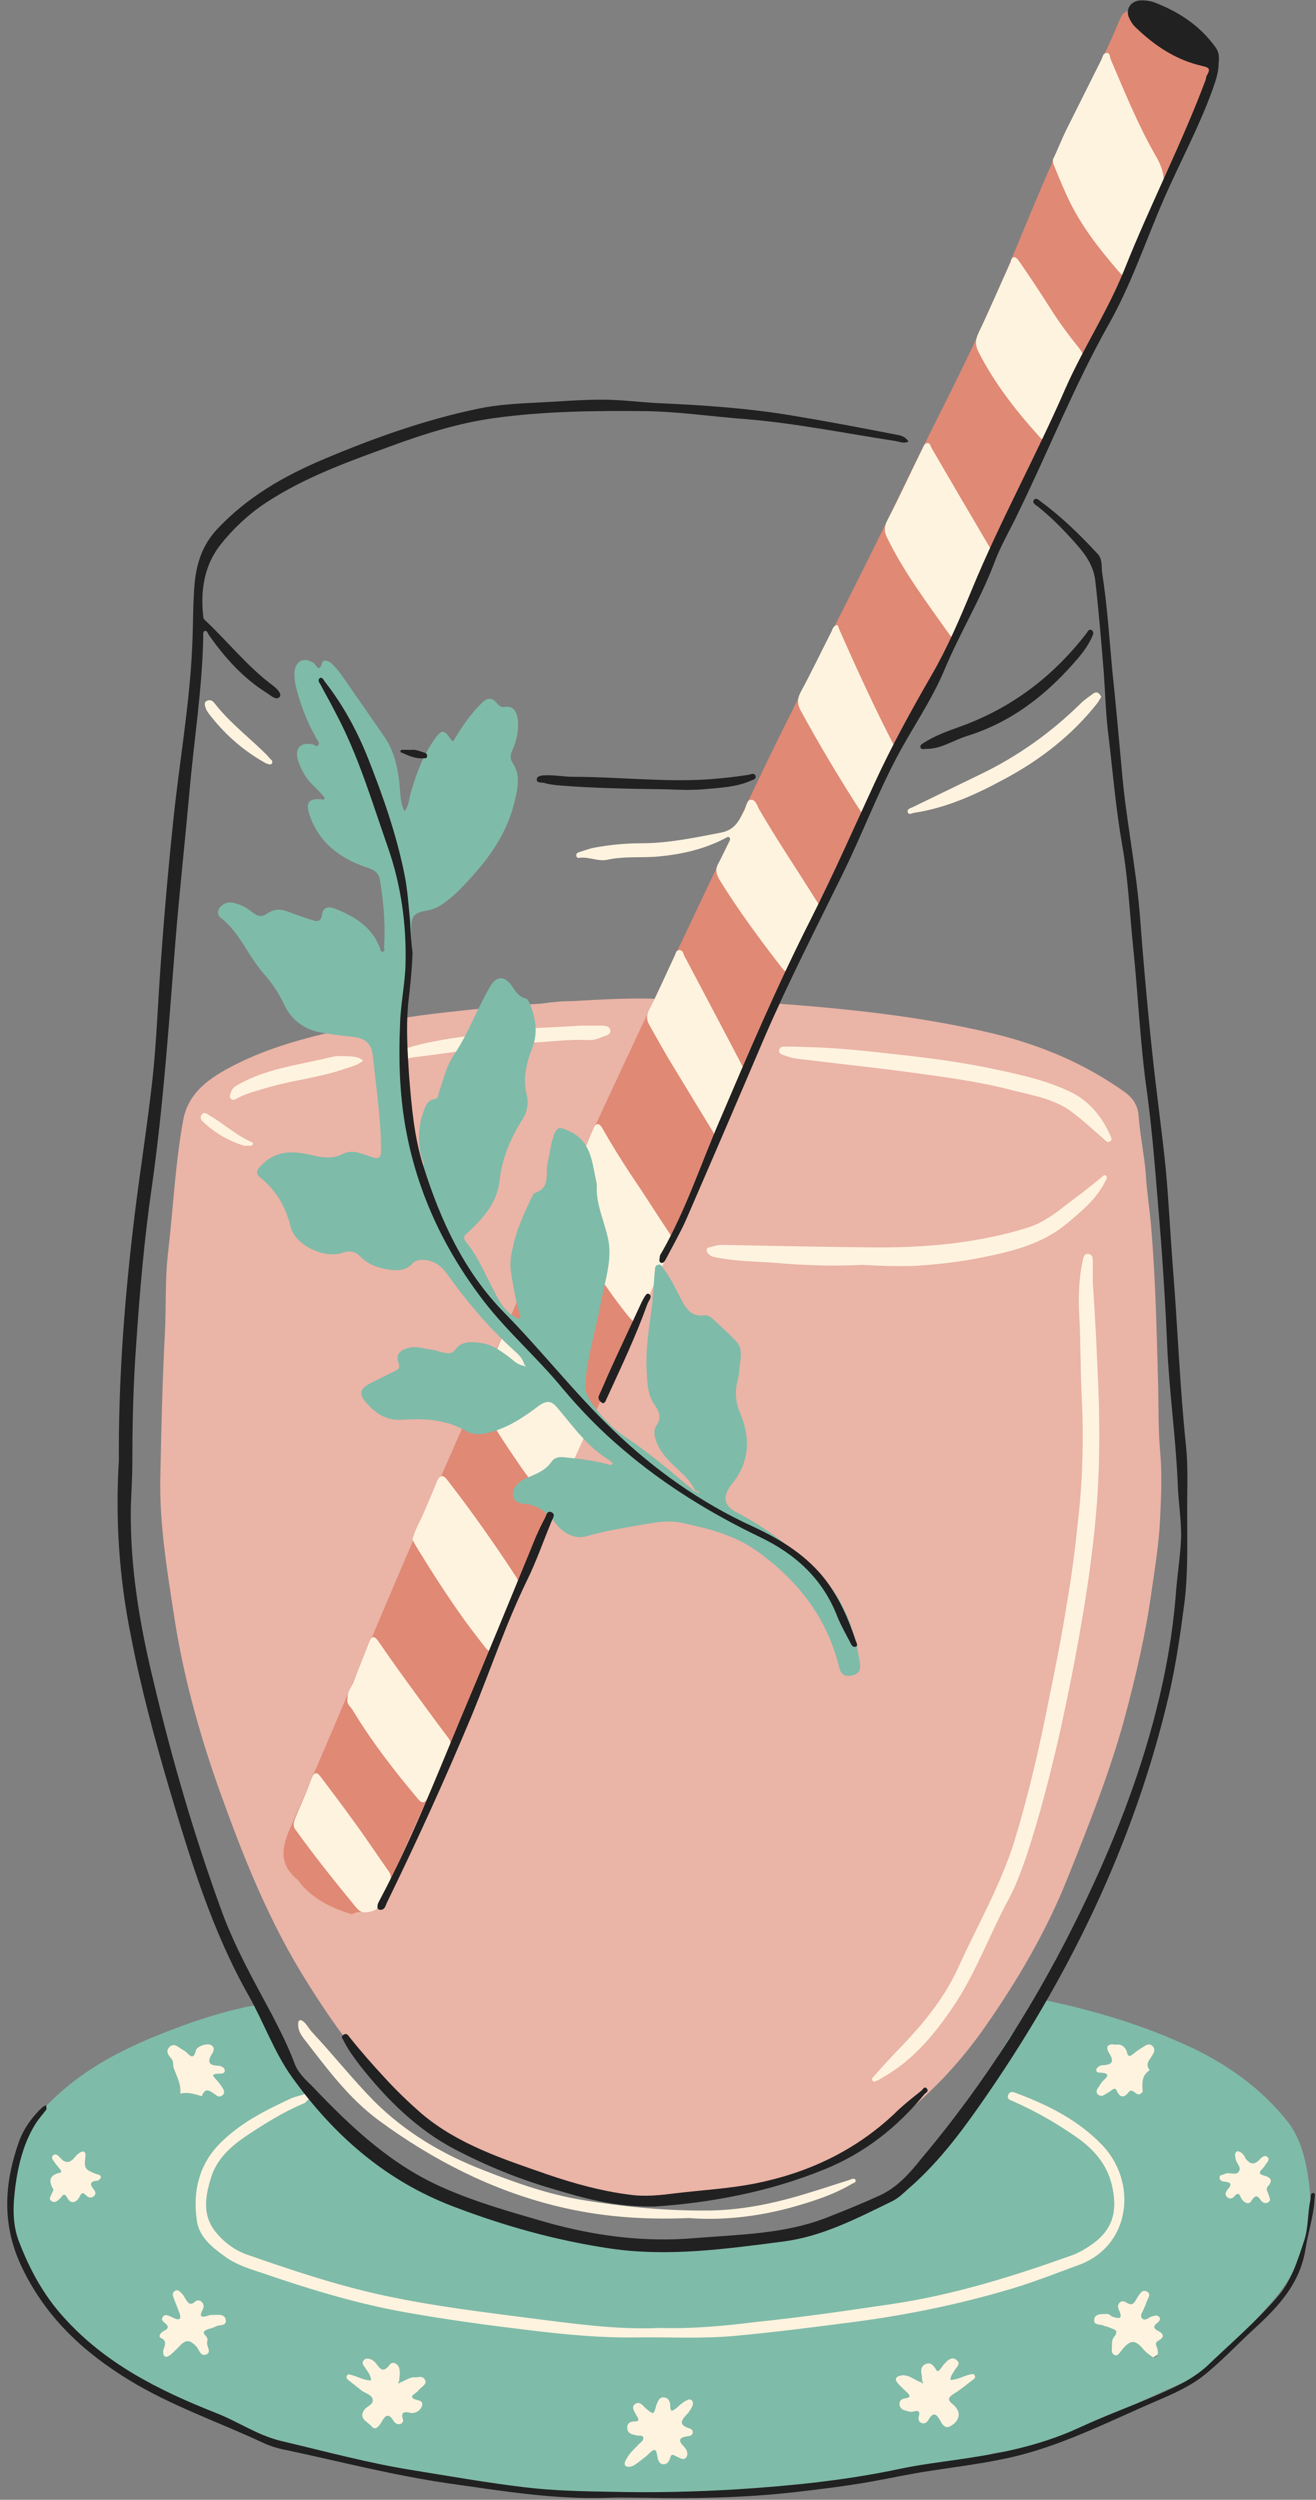 <?xml version="1.0" encoding="UTF-8"?><svg xmlns="http://www.w3.org/2000/svg" xmlns:xlink="http://www.w3.org/1999/xlink" height="500.4" preserveAspectRatio="xMidYMid meet" version="1.0" viewBox="-1.3 -0.1 263.5 500.4" width="263.5" zoomAndPan="magnify"><rect x="-1.3" y="-0.1" width="263.5" height="500.4" fill="#808080" stroke="none"/><g id="change1_1"><path d="M113.3,200.3c5.2-0.3,10.3-0.6,15.5-0.5c8.1,0.3,16.3,0.3,24.4,0.9c14.9,1.1,29.8,2.6,44.4,6.1 c9.5,2.3,18.3,6,26.3,11.7c1.8,1.3,2.7,2.9,2.8,5c0.3,3.8,1.1,7.5,1.4,11.2c0.2,3.6,0.8,7.2,1.1,10.9c0.9,10.6,1.1,21.2,1.4,31.8 c0.1,4.4,0,8.8,0.4,13.2c0.4,4.3,0.2,8.7,0,13c-0.2,5-1,9.8-1.7,14.7c-1.2,8.7-3.2,17.3-5.5,25.8c-3,10.9-7.2,21.4-11.4,31.9 c-4.2,10.5-9.9,20.2-16.3,29.4c-8.4,12.1-19.2,21.5-32.6,28c-6.2,3-12.7,5.3-19.6,6.4c-4.7,0.8-9.6,1.4-14.3,1.3 c-6.5-0.2-13-1.2-19.3-3.1c-14-4.3-26.2-11.6-36.1-22.4c-5.9-6.4-10.8-13.6-15.3-21c-7-11.6-11.9-24.1-16.4-36.7 c-4-11.3-7.2-22.9-9-34.9c-1.4-9.1-2.9-18.2-2.7-27.4c0.2-9.5,0.4-19,0.9-28.5c0.3-5.6,0-11.3,0.7-16.9c1-8.7,1.4-17.5,3-26.2 c1-5.1,4.7-7.9,8.9-10.2c6.8-3.7,14.1-5.8,21.6-7.5c7.4-1.7,14.9-3,22.5-3.8c6.2-0.7,12.4-1.3,18.7-1.7 C109.1,200.5,111.2,200.3,113.3,200.3z" fill="#EAB4A7"/></g><g id="change2_1"><path d="M69.2,383.1c-4-1.2-7.5-2.9-10.2-6c-0.2-0.3-0.4-0.6-0.6-0.8c-3.5-2.9-3.6-5.9-1.7-10.2 c10.7-24.4,20.8-49.2,31.6-73.6c8.8-20,17.3-40.2,26.3-60.1c11-24.1,22.5-47.9,33.8-71.9c10-21.2,21-41.8,31.1-62.9 c6.4-13.3,13.4-26.3,19.2-39.9c4.4-10.2,8.4-20.5,13.1-30.6c3.5-7.6,7.7-15,10.9-22.8c0.4-0.9,0.8-2.1,2-2.2 c1.3-0.1,1.7,1.1,2.3,2.1c2.3,4,6,5.9,10.3,7c1.2,0.3,2.4,0.6,3.6,0.7c1.8,0.2,1.7,1.3,1.4,2.5c-0.2,0.7-0.6,1.4-0.9,2.1 c-5.2,10.1-9.6,20.6-13.8,31.2c-4.3,10.9-10.1,21-15.1,31.5c-6.6,13.8-13,27.6-18.9,41.6c-5.4,12.9-12.9,24.8-19.2,37.3 c-8.7,17-16.9,34.2-24.3,51.9c-9.9,23.5-20.2,46.7-30.9,69.8c-6.2,13.3-12.4,26.5-17.7,40.1c-8,20.6-17.8,40.4-26.4,60.7 c-0.5,1.1-1.1,1.6-2.2,1.8C71.6,382.7,70.3,382.4,69.2,383.1z" fill="#E08975"/></g><g id="change3_1"><path d="M112.9,456.4c8.9,0,16.5-1.3,24.1-2.3c11.6-1.7,22-6.3,32.4-11.1c4.4-2,8.8-3.9,13-6.3 c4.3-2.4,7.7-5.8,10.2-9.9c3.9-6.4,8.4-12.5,13.9-17.6c5.1-4.7,7.8-5.6,14.5-2.4c2.1,1,4.1,2.1,6.6,1.5c1.3-0.3,2.7,0,4.1,0.4 c2,0.6,2.6,1.8,1.4,3.5c-0.7,1-0.2,1.2,0.5,1.7c5.5,3.5,11.1,6.9,16.5,10.5c2.9,1.9,5.6,4.2,5.9,8c0.2,2.8-0.3,5.5-1.2,8.1 c-2.7,7.8-7.3,14.6-12.6,20.9c-3.9,4.6-8.7,8-13.7,11.1c-5.3,3.3-10.7,6.5-16.3,9.3c-8.4,4.2-17.3,7-26.7,8.2 c-9.4,1.2-18.8,2.7-28.2,4.4c-4.2,0.8-8.6,1-12.9,1.4c-4.5,0.4-9,1.1-13.5,1.1c-3.4,0-6.7,0-10.1-0.3c-3.5-0.2-6.9-0.8-10.4-1.1 c-5.2-0.5-10.2-1.9-15.3-3c-7.2-1.5-14.6-2.5-21.7-4.6c-10.7-3.2-21.6-5.4-32.1-9.1c-9.1-3.2-17.2-8-24.1-14.8 c-2.9-2.9-5.8-5.7-7.7-9.4c-1.9-3.8-3.2-7.6-3.9-11.9c-1.2-8.1,2.5-14.1,7.5-19.6c3.7-4,7.7-7.7,12.6-10.3c0.8-0.4,1.4-1.3,2.1-1.9 c2.7-2.6,5.8-4.1,9.6-4.2c1.7,0,3.2-0.6,4.8-1.1c1.9-0.5,3.8-0.7,5.7-0.5c0.7,0,1.6,0.2,1.5,1c0,0.9-0.9,0.6-1.5,0.6 c-1.3-0.1-2.6,0.2-3.8,0.6c0.7,1.2,2.1,1,3.2,1.5c4.6,2.5,8.8,5.6,12.6,9.2c1.3,1.2,1.7,2.6,1.8,4.4c0.2,4.5,0.9,9,1.9,13.4 c1.1,4.9,4.5,8.1,8.6,10.7c6.8,4.3,14.5,6.2,22.3,7.8C101,455.6,107.5,456.6,112.9,456.4z M217.5,252.3c0-0.7-0.1-1.3-0.9-1.4 c-0.8-0.1-1,0.7-1.1,1.3c-0.8,3.6-0.9,7.5-0.7,11.1c0.3,5.4,0.2,10.9,0.5,16.3c0.4,8.1,0.2,16.2-0.7,24.3 c-0.6,5.7-1.3,11.4-2.3,17.1c-1,6.4-2.3,12.8-3.6,19.2c-1.9,9.6-4.1,19.2-7,28.6c-2.8,8.8-7.4,16.7-11.2,25.1 c-3,6.6-7.8,12.1-12.9,17.3c-1.3,1.4-2.6,2.8-3.9,4.3c-0.2,0.2-0.6,0.5-0.3,0.9c0.3,0.4,0.6,0.1,0.9,0c0.3-0.1,0.6-0.3,0.9-0.5 c6.5-3.6,11-9.2,15-15.3c4.2-6.5,6.8-13.8,10.5-20.6c1.4-2.6,2.4-5.4,3.4-8.2c2.7-8.1,4.8-16.3,6.7-24.6c1.7-7.6,3.2-15.2,4.5-22.8 c1.4-8.1,2.5-16.2,3.1-24.5c0.5-7.6,0.5-15.2,0.2-22.7c-0.3-6.9-0.6-13.7-1.1-20.6C217.5,255.1,217.5,253.7,217.5,252.3z M210.1,33.9c0.8,2,1.7,4.1,2.6,6c2.5,5.2,6,9.7,9.7,14c1.5,1.8,1.8,1.7,2.8-0.5c1.8-4.2,3.2-8.7,5.3-12.7c1.8-3.6,1.6-6.3-0.5-9.8 c-3.5-6.1-6.1-12.6-8.9-19.1c-0.2-0.5-0.1-1.3-0.8-1.3c-0.7,0-0.8,0.7-1,1.2c-2.4,4.8-4.8,9.6-7.2,14.4c-0.9,1.9-1.7,3.9-2.6,5.8 C209.5,32.8,209.9,33.3,210.1,33.9z M132.5,246.4c-2.6-3.9-5.1-7.9-7.7-11.7c-1.9-2.9-3.7-5.8-5.4-8.8c-0.6-1.1-1.3-1.5-1.9,0 c-1.7,3.8-3.1,7.7-5.1,11.3c-1.8,3.2-1.7,5.8,0.3,8.9c3.8,6,7.5,12,12,17.5c1.1,1.3,1.5,1.1,2.1-0.2c1.7-3.7,3.3-7.4,5-11.1 c0.6-1.2,1.1-2.5,1.6-3.6C133.4,247.6,132.9,247,132.5,246.4z M191,126.4c2.4-4.6,4.3-9.5,6.4-14.3c0.3-0.7,0.3-1.3-0.1-1.9 c-4-6.8-8-13.6-12-20.5c-0.3-0.4-0.3-1.2-1-1.1c-0.6,0.1-0.7,0.8-1,1.3c-2.3,4.7-4.5,9.5-6.9,14.1c-0.7,1.3-0.7,2.4,0,3.7 c3.4,6.9,8,13,12.4,19.2c0.3,0.4,0.6,0.8,1.2,0.9C190.7,127.7,190.8,126.9,191,126.4z M162.1,180.1c-3.8-6.1-7.8-12-11.4-18.2 c-0.4-0.7-0.7-2-1.7-1.9c-0.7,0-0.9,1.3-1.2,2c-1.1,2.1-1.9,4.1-4.9,4.6c-5.2,1-10.4,2.1-15.7,2.1c-3.2,0-6.4,0.3-9.6,0.9 c-1,0.2-2,0.6-3,0.9c-0.3,0.1-0.6,0.3-0.5,0.8c0.1,0.3,0.4,0.4,0.7,0.3c1.9-0.2,3.7,0.8,5.5,0.4c3.2-0.7,6.4-0.4,9.6-0.6 c4.9-0.4,9.6-1.4,14-3.7c0.3-0.1,0.6-0.5,0.9-0.1c0.2,0.3,0,0.7-0.2,1c-0.7,1.4-1.4,2.9-2.1,4.2c-0.6,1.1-0.4,2,0.2,3.1 c3.8,6.2,8.2,12.1,12.6,17.8c0.8,1,1.4,1.1,1.9-0.1c1.4-3.6,3.4-6.9,5-10.4c0.2-0.4,0.4-0.9,0.5-1.1 C162.9,181,162.4,180.6,162.1,180.1z M100.7,264.2c-2.1,4.8-4.1,9.6-6.2,14.4c-0.3,0.8-0.1,1.2,0.2,1.9c2.5,4.4,5.3,8.7,8.2,12.9 c1.6,2.2,3.1,4.5,5.1,6.5c1,1.1,1.7,0.9,2.3-0.4c2.1-4.6,4.1-9.2,6.2-13.7c0.2-0.5,0.3-0.9-0.1-1.5c-4.7-6.7-9.4-13.4-14.1-20.1 c-0.2-0.3-0.4-0.6-0.9-0.7C101.1,263.5,100.9,263.7,100.7,264.2z M208.8,87.2c2.2-4.5,4.2-9.1,6.5-13.6c0.9-1.7,0.4-2.8-0.6-4.1 c-2.1-2.6-4.1-5.3-5.9-8.2c-1.9-3-3.9-6-5.9-8.9c-0.3-0.4-0.7-1.1-1.2-1c-0.6,0.1-0.5,0.8-0.8,1.3c-2.1,4.6-4.1,9.3-6.3,13.9 c-0.6,1.3-0.7,2.3,0,3.7c3.2,6.3,7.5,11.8,12.2,17c0.3,0.4,0.7,0.6,1,0.9C208.5,88.1,208.6,87.6,208.8,87.2z M82.3,309.9 c3,4.9,6.1,9.7,9.4,14.3c1.3,1.8,2.7,3.6,4.1,5.4c0.5,0.6,1.1,1.4,1.6,0c1.7-4.1,3.3-8.2,4.9-12.2c0.3-0.8,0.1-1.3-0.3-1.9 c-4.3-6.6-8.9-13.1-13.7-19.3c-0.8-1.1-1.5-1.1-2.1,0.2c-0.9,2.3-1.9,4.6-2.9,6.9c-0.7,1.5-1.5,2.9-2,4.7 C81.5,308.6,81.9,309.2,82.3,309.9z M165.2,126.3c-2,3.9-3.9,7.9-6,11.8c-0.8,1.4-1,2.5-0.2,4c3.7,6.8,7.7,13.5,11.9,20 c0.6,1,0.9,0.8,1.3-0.1c1.8-3.3,3.6-6.7,5.4-10c0.5-0.9,0.7-1.7,0.2-2.7c-4-7.7-7.6-15.6-11.1-23.5c-0.1-0.3-0.1-0.7-0.5-0.8 C165.5,125.3,165.4,125.8,165.2,126.3z M147.5,213.6c-3.9-7.5-7.9-15-11.8-22.4c-0.2-0.5-0.3-1.2-1.1-1.1c-0.6,0.1-0.6,0.7-0.8,1.1 c-1.7,3.6-3.3,7.3-5.1,10.8c-0.7,1.3-0.5,2.3,0.2,3.4c1.2,2.1,2.4,4.3,3.7,6.5c2.9,4.8,5.8,9.5,8.7,14.3c0.3,0.4,0.4,1.1,1.2,1 c0.6-0.1,0.6-0.7,0.8-1.1c1.2-2.7,2.3-5.4,3.5-8.1c0.4-1,0.8-2,1.2-3.1C147.8,214.4,147.7,214,147.5,213.6z M69.3,342.2 c3.8,6.3,8.3,12.1,13,17.7c0.9,1.1,1.5,1.1,2.1-0.3c1.4-3.2,2.9-6.4,4.3-9.6c0.4-0.9,0.3-1.5-0.3-2.3c-2.2-2.9-4.3-5.8-6.5-8.8 c-2.5-3.4-5-6.9-7.4-10.4c-0.9-1.3-1.4-1.1-1.9,0.2c-1,2.6-2.1,5.2-3.1,7.8c-0.4,1.1-1.3,2-1.2,3.4C68,341,68.9,341.5,69.3,342.2z M183.4,253.2c4-0.3,8.1-0.8,12-1.6c5.9-1.2,11.8-2.6,16.7-6.6c3-2.5,6.1-5,7.9-8.6c0.2-0.4,0.5-0.8,0.2-1.1c-0.4-0.4-0.7,0.1-1,0.3 c-1.3,1.1-2.7,2.2-4,3.2c-3.5,2.5-6.6,5.6-10.9,6.9c-10.1,3.1-20.5,4-31,3.9c-10-0.1-20-0.3-30-0.5c-0.8,0-1.5,0.2-2.2,0.4 c-0.4,0.1-0.9,0.1-0.9,0.6c0,0.5,0.3,0.8,0.6,1c0.4,0.4,0.9,0.4,1.3,0.5c3.9,0.8,7.9,0.8,11.9,1.1c5.8,0.5,11.7,0.7,17.3,0.4 C175.4,253.3,179.5,253.5,183.4,253.2z M74.9,380.8c0.5-1.4,1.2-2.8,1.8-4.1c0.3-0.7,0.4-1.4-0.1-2.1c-2.4-3.4-4.7-6.9-7.2-10.3 c-2.1-2.9-4.2-5.7-6.4-8.6c-0.7-1-1.3-1.3-1.9,0.2c-1,2.7-2.2,5.3-3.3,8c-0.3,0.8-0.5,1.6,0.1,2.3c3.8,5.3,7.9,10.4,12,15.4 c0.5,0.6,1.1,1.2,1.9,1.1C73.3,382.6,74.4,382.3,74.9,380.8z M156.7,441.9c4.3-1.2,8.6-2.5,12.5-4.8c0.3-0.2,1-0.3,0.8-0.8 c-0.2-0.5-0.8-0.2-1.3,0c-2.6,0.8-5.2,1.7-7.9,2.5c-7,2.2-14.2,3.7-21.6,3.6c-8,0-15.9-0.8-23.8-2.1c-6.8-1.1-13.3-3.4-19.7-5.9 c-8.3-3.2-15.8-7.6-22.2-14c-4.3-4.4-8.1-9.2-12.3-13.7c-0.6-0.6-1-1.5-1.7-2.1c-0.3-0.2-0.6-0.5-0.9-0.2c-0.2,0.1-0.2,0.5-0.2,0.8 c0,1.2,0.6,2.1,1.3,3c4.5,5.8,8.8,11.7,14.9,16.2c10.8,7.9,22.5,13.9,35.5,17.1c8.5,2.1,17.2,2.8,26.5,2.4 C143,444.4,149.9,443.7,156.7,441.9z M155.6,209.4c-0.4,0-0.8,0.2-0.9,0.7c-0.1,0.5,0.3,0.8,0.6,0.9c0.9,0.3,1.8,0.7,2.8,0.8 c8,1,15.9,1.8,23.9,2.9c6.6,0.9,13.2,1.8,19.6,3.5c4,1,8.2,1.7,11.6,4.2c2.3,1.7,4.3,3.6,6.5,5.5c0.4,0.3,0.7,0.8,1.2,0.5 c0.6-0.3,0.3-0.8,0.1-1.2c-1.6-3.7-4.1-6.7-7.5-8.5c-4.8-2.4-10.1-3.6-15.3-4.7c-6.5-1.4-13.1-2.3-19.7-3 c-6.1-0.7-12.3-1.4-18.4-1.5C158.5,209.4,157.1,209.4,155.6,209.4z M217.5,138.8c-0.8,0.6-1.7,1.2-2.4,1.9 c-5.9,5.8-12.6,10.6-20.1,14.2c-4.5,2.2-9.1,4.4-13.6,6.6c-0.5,0.2-1.2,0.4-0.9,1.1c0.3,0.5,0.9,0,1.3,0c6.5-1,12.4-3.7,18.1-6.8 c7.1-3.8,13.4-8.7,18.4-15c0.3-0.4,0.6-0.9,0.9-1.4C218.8,138.6,218.3,138.2,217.5,138.8z M98.7,206.4c-5.3,0.8-10.7,1.3-16,2.6 c-1.6,0.4-3.2,0.9-4.7,1.4c-0.4,0.1-0.9,0.5-0.7,1.1c0.2,0.5,0.7,0.3,1.1,0.4c1.2,0.2,2.3-0.3,3.5-0.4c4.1-0.5,8.1-1.1,12.2-1.6 c3.8-0.5,7.6-1,11.4-1.3c3.7-0.2,7.4-0.7,11.1-0.5c0.9,0,1.8-0.2,2.6-0.6c0.7-0.3,1.8-0.4,1.7-1.3c-0.1-1-1.1-1-2-1 c-1.3,0-2.6,0-3.9,0C109.5,205.6,104.1,205.6,98.7,206.4z M63.3,211.9c-5.7,1.3-11.5,2.1-16.7,5c-0.7,0.4-1.3,0.7-1.6,1.5 c-0.2,0.5-0.5,1.1,0,1.5c0.4,0.4,0.9,0,1.3-0.2c1.9-1,4-1.5,6-2.1c5.1-1.5,10.5-2,15.6-3.8c1.2-0.4,2.5-0.7,3.5-1.6 c-1.2-1-2.6-0.8-4.3-0.9C66,211.2,64.6,211.6,63.3,211.9z M52.2,151.1c-3.5-3.5-7.5-6.5-10.6-10.5c-0.4-0.5-0.9-0.7-1.5-0.4 c-0.6,0.3-0.4,0.9-0.2,1.5c0.1,0.3,0.3,0.6,0.5,0.9c3.1,4.1,6.8,7.4,11.2,9.9c0.3,0.2,0.6,0.3,1,0.4c0.4,0.1,0.7-0.1,0.6-0.7 C52.9,151.9,52.5,151.5,52.2,151.1z M49.3,229c0.2-0.3-0.2-0.5-0.5-0.6c-3-1.4-5.5-3.7-8.3-5.3c-0.4-0.2-0.8-0.7-1.3-0.2 c-0.5,0.5-0.4,1,0.1,1.5c2.5,2.4,5.4,4,8.5,4.9C48.4,229.1,49,229.5,49.3,229z" fill="#FEF3DF"/></g><g id="change4_1"><path d="M130.8,465.9c-8.8,0.4-17.5-0.9-26.3-2c-9.2-1.2-18.4-2.3-27.5-4.2c-9.9-2-19.4-5.2-28.9-8.5 c-2.5-0.9-4.6-2.5-6.3-4.6c-2.6-3.3-2-7-0.9-10.6c1.1-3.8,3.9-6.4,7.2-8.6c3.6-2.4,7.3-4.7,11.3-6.4c0.2-0.1,0.4-0.1,0.5-0.3 c1.8-2,2.7-0.4,3.8,0.9c7.1,7.8,14.7,14.9,24.7,19c5.6,2.3,11.5,3.7,17.3,5.4c7.7,2.3,15.6,3.1,23.6,3.4c11,0.5,21.9-0.5,32.5-3.2 c6.6-1.7,13-4.4,18.5-8.5c4.3-3.2,7.6-7.6,10.6-12.1c3.1-4.7,5.3-9.8,8-14.7c2-3.5,4.4-6.6,6.8-9.8c0.6-0.8,1.2-1.1,2.3-0.8 c10,2.1,19.6,5,28.9,9.3c7.5,3.5,14.1,8.2,19.3,14.6c3,3.6,4,8.2,4.6,12.7c0.5,4,0.3,8-0.8,11.9c-1.3,4.6-3.7,8.6-6.9,12.2 c-3.2,3.6-6.5,7.2-9.7,10.7c-2.1,2.3-4.8,3.8-7.5,5c-9.9,4.3-19.6,9.2-29.8,12.9c-2.5,0.9-5,0.8-7.5,1.2c-3.2,0.5-5.9,2.3-9.1,2.7 c-7.6,1-15.3,1.9-22.9,3.3c-13.6,2.5-27.4,3.1-41.2,2.9c-10.4-0.1-20.6-1.2-30.8-3c-7.4-1.3-14.9-2.2-22.3-3.2 c-3.2-0.4-5.9-2.5-9.1-2.6c-9.3-0.4-17-5.4-25.2-8.9c-4.1-1.7-8.2-3.4-12.1-5.3c-6.5-3.1-10.8-8.6-15.5-13.8c-0.4-0.5-0.8-1-1.2-1.4 C0.1,452.1-1.3,441,3,428.9c0.9-2.5,2.3-4.5,4-6.4c8.2-9.1,18.9-13.8,30.2-17.8c3.8-1.3,7.6-2.4,11.5-3.2c1.4-0.3,2,0.1,2.6,1.2 c2.3,4.2,4.4,8.6,7.1,12.6c0.7,1.1,2.2,2.1,2,3.2c-0.2,0.7-2.1,0.9-3.3,1.4c-5.2,2.4-10.2,4.9-14.3,9c-4.3,4.3-5.5,9.7-4.7,15.4 c0.4,3.3,3,5.4,5.5,7.2c2.4,1.8,5.2,2.6,7.9,3.5c9.9,3.4,19.9,6.4,30.3,8.1c7.5,1.3,15,2.3,22.5,3.2c7.3,0.9,14.5,1.6,21.8,1.5 c6.5-0.1,13,0.3,19.6-0.3c7.7-0.7,15.5-1.7,23.2-2.7c10.2-1.3,20.3-3.3,30.1-6.1c5.5-1.5,10.8-3.6,16.2-5.6c1.5-0.6,3-1.5,4.2-2.6 c5.9-5.3,5.9-15,0-21.2c-4.8-5-10.8-8-17.2-10.4c-0.6-0.2-1.2-0.5-1.6,0.3c-0.4,0.9,0.4,1.1,0.9,1.3c4.3,1.9,8.4,4.2,12.3,6.9 c3.7,2.5,6.6,5.6,7.6,10.2c1.2,5.6-0.2,9.2-5,12.2c-0.9,0.6-1.9,1.1-2.9,1.5c-12,4.3-24.2,8.1-36.8,9.9c-8.8,1.3-17.7,2.6-26.6,3.5 C143.7,465.5,137.3,466.1,130.8,465.9z M78.8,476.8c-0.1-0.1-0.1-0.1-0.2-0.2c0.1-0.8,0.2-1.5,0.1-2.3c-0.1-1.2-1.4-1.9-2-1 c-1.3,1.7-1.9,0.8-2.7-0.3c-0.2-0.3-0.6-0.6-1-0.8c-0.5-0.2-1.1-0.3-1.5,0.2c-0.4,0.5-0.1,0.9,0.2,1.3c0.5,0.8,1.2,1.5,1.3,2.6 l-0.1,0.1c-1.4,0-2.6-0.8-3.9-1.1c-0.3-0.1-0.6-0.2-0.8,0.1c-0.3,0.4,0,0.7,0.2,0.9c0.9,0.7,1.8,1.4,2.8,2.2 c0.7,0.5,1.8,0.7,2.1,1.6c0.3,1-0.9,1.4-1.5,2c-1.6,1.9,0.6,2.6,1.3,3.5c0.8,1,1.6-0.2,2-0.9c0.8-1.4,1.4-1.8,2.4-0.2 c0.3,0.5,0.8,0.8,1.4,0.6c0.3-0.1,0.6-0.5,0.5-0.8c-0.5-1.6,0.2-1.7,1.5-1.4c0.6,0.1,1.4-0.1,1.9-0.7c0.6-0.7,0.7-1.6-0.3-1.8 c-2.6-0.6-0.6-1.3-0.1-1.9c0.2-0.3,0.5-0.5,0.7-0.7c0.4-0.4,1.1-0.8,0.7-1.5c-0.4-0.8-1.2-0.6-1.8-0.5 C80.8,475.6,79.9,476.5,78.8,476.8z M189,476.3L189,476.3c0-0.7,0.4-1.2,0.7-1.7c0.3-0.7,1.6-1.5,0.5-2.3c-1-0.8-1.9,0.2-2.6,1 c-0.2,0.3-0.4,0.5-0.6,0.8c-0.3,0.4-0.6,0.7-0.9,0.1c-0.5-0.8-1.1-1.6-2.2-1c-1.1,0.6-0.7,1.7-0.6,2.6c0,0.3,0,0.5,0.1,0.8 c-0.1,0.1-0.1,0.1-0.2,0.2c-1.4-0.4-2.4-1.6-4-1.4c-1.1,0.2-1.5,0.7-0.7,1.6c0.5,0.6,1.1,1.1,1.6,1.6c0.5,0.5,1.4,1.2-0.2,1.4 c-0.6,0.1-1.1,0.4-1.1,1.1c0,0.7,0.5,1.2,1.1,1.3c0.6,0.2,1.2,0.4,1.8,0.2c0.7-0.2,1.3-0.1,1,0.9c-0.2,0.6-0.1,1.2,0.5,1.4 c0.6,0.3,1.1-0.1,1.4-0.6c1-1.7,1.6-1.2,2.4,0.2c0.3,0.7,1,1.6,1.9,1.1c1.6-0.8,2.2-2.3,1.4-3.5c-0.2-0.3-0.5-0.7-0.8-0.9 c-1.3-1-0.8-1.5,0.3-2.2c1.3-0.8,2.6-1.9,3.8-2.8c0.3-0.2,0.5-0.5,0.2-0.9c-0.2-0.3-0.5-0.1-0.8-0.1 C191.6,475.5,190.4,476.3,189,476.3z M124.5,493.7c0.7,0,1.2-0.3,1.6-0.6c0.9-0.7,1.8-1.3,2.6-2.1c1.1-1.1,1.4-0.8,1.6,0.5 c0.1,0.7,0.3,1.6,1.2,1.7c0.8,0,1.2-0.6,1.4-1.3c0.2-0.9,0.6-0.6,1.2-0.3c0.7,0.3,1.5,0.9,2,0.2c0.5-0.7,0.1-1.6-0.5-2.2 c-1.1-1.1-1-1.8,0.7-2c0.5-0.1,1-0.1,1.1-0.7c0.1-0.5-0.3-0.8-0.7-0.9c-2.5-0.8-1.3-1.9-0.3-3c0.3-0.3,0.5-0.7,0.7-1 c0.3-0.5,0.5-1,0.2-1.5c-0.5-0.6-1-0.1-1.5,0.1c-0.6,0.4-1.1,0.8-1.6,1.3c-0.6,0.4-1.3,1.2-1.3-0.4c0-0.9-0.4-1.7-1.4-1.7 c-0.9,0-1.1,0.9-1.4,1.6c-0.5,1.9-0.5,1.9-2.1,0.6c-0.2-0.2-0.4-0.4-0.6-0.6c-0.4-0.4-0.9-0.7-1.5-0.3c-0.6,0.4-0.5,0.9-0.2,1.5 c0.2,0.4,0.4,0.7,0.6,1.1c0.3,0.5,0.4,0.9-0.4,0.9c-0.9,0-1.7,0.3-1.6,1.4c0.1,1.1,1,1.2,1.8,1.4c0.5,0.2,1.3-0.2,1.4,0.5 c0.1,0.6-0.6,0.9-0.9,1.3c-0.9,0.9-1.9,1.8-2.5,3C123.7,492.8,123.5,493.6,124.5,493.7z M31.4,470.3c0,0.5-0.1,1,0.3,1.3 c0.4,0.2,0.8-0.1,1.1-0.3c0.6-0.5,1.2-1.1,1.8-1.7c1.2-1.4,2.1-1.4,3.4,0c0.6,0.6,0.8,2.1,2,1.6c1.2-0.5-0.1-1.7,0.2-2.6 c0.1-0.4,0-0.8-0.3-1.1c-0.7-0.7-0.4-1,0.3-1.3c0.6-0.2,1.2-0.3,1.7-0.6c0.7-0.4,2.2,0,2-1.3c-0.2-1.3-1.6-1-2.6-1 c-0.3,0-0.6,0-0.8,0.1c-1.3,0.4-2.1,0.5-1.2-1.2c0.3-0.6,0.2-1.1-0.2-1.5c-0.4-0.4-1-0.4-1.3-0.1c-1.1,1-1.5,0.2-2-0.6 c-0.2-0.3-0.4-0.7-0.7-1c-0.4-0.4-0.8-0.9-1.4-0.5c-0.6,0.4-0.4,0.9-0.2,1.5c0.4,1,0.8,2,1.2,3.1c0.3,1-0.1,1.3-1,0.9 c-0.4-0.2-0.7-0.3-1.1-0.5c-0.5-0.2-1-0.3-1.3,0.2c-0.4,0.5,0,0.9,0.4,1.2c0.9,0.7,0.7,1.2-0.2,1.6c-0.6,0.3-1.2,1.1-0.6,1.4 C32.1,468.4,31.8,469.3,31.4,470.3z M220.3,463.1c-1.2,0-2.4,0-2.5,1.1c-0.2,1.2,1.1,0.9,1.8,1.2c0.4,0.2,0.8,0.2,1.2,0.4 c0.8,0.4,2.2,0.4,0.9,2c-0.5,0.6-0.3,1.7-0.4,2.6c0,0.4,0.2,0.7,0.5,0.9c0.4,0.2,0.7,0,0.9-0.2c0.3-0.3,0.6-0.8,0.9-1.1 c1.4-1.7,2.4-1.7,3.8-0.1c0.4,0.5,0.9,1,1.5,1.4c0.4,0.3,0.8,0.7,1.3,0.4c0.5-0.3,0.3-0.9,0.3-1.3c0-0.7-0.9-1.4,0.2-2 c1.3-0.7,0.9-1.4-0.1-1.9c-1-0.5-1-1-0.2-1.6c0.4-0.3,0.8-0.8,0.4-1.2c-0.4-0.5-1-0.2-1.5-0.1c-0.6,0.2-1.3,1-1.9,0.4 c-0.6-0.7,0.2-1.4,0.4-2.1c0.1-0.3,0.3-0.6,0.4-1c0.2-0.8,1.2-1.8,0.1-2.3c-1-0.5-1.5,0.7-2,1.4c0,0.1-0.1,0.1-0.1,0.2 c-0.5,0.9-0.9,1.3-2,0.6c-1-0.7-2,0.3-1.5,1.4c1,2.2-0.1,1.8-1.4,1.4C220.7,463,220.3,463.1,220.3,463.1z M42.6,419.6 c0.9-0.2,1.2-0.8,0.8-1.5c-0.4-0.7-0.9-1.4-1.5-2c-0.6-0.7-0.9-1,0.4-1.1c0.5,0,1.5,0.1,1.4-0.7c-0.1-0.6-0.8-0.9-1.5-0.9 c-1.7-0.1-2-0.8-1.1-2.3c0.4-0.6,0.7-1.3-0.1-1.8c-0.8-0.5-2.9,0.2-3.1,1.1c-0.4,1.7-1,1.2-1.8,0.4c-0.3-0.3-0.7-0.5-1-0.7 c-0.7-0.4-1.5-1.3-2.4-0.5c-1,0.9-0.2,1.8,0.4,2.5c0.4,0.6,0.2,1.4,0.4,1.8c0.6,1.7,1.5,3.2,1.3,5.1c1.5-0.4,2.9,0.1,4.3,0.5 c0.8-2.1,1.9-0.8,2.9-0.2C42,419.4,42.3,419.5,42.6,419.6z M222.1,409.2c-1.7-0.3-2.1,0.5-1.3,1.7c0.9,1.5,0.8,2.3-1.2,2.4 c-0.2,0-0.4,0-0.6,0.1c-0.4,0.2-0.8,0.5-0.8,0.9c0,0.5,0.6,0.5,0.9,0.5c1.8,0.1,1.5,0.7,0.5,1.6c-0.5,0.5-0.8,1.1-1.2,1.7 c-0.2,0.4-0.2,0.8,0.2,1.1c0.3,0.3,0.8,0.3,1.1,0.1c0.5-0.3,1.1-0.6,1.6-1c0.4-0.3,0.7-0.5,1,0.1c0.6,1.3,1.3,1.6,2.3,0.4 c0.9-1.3,1.7,1.1,2.6,0.1c0.1-0.1,0.3-0.2,0.3-0.3c-0.1-1.6-0.3-3.2,1.4-4.3c-1.1-1.4,0.2-2.2,0.7-3.3c0.3-0.5,0.3-1.1-0.1-1.5 c-0.5-0.5-1-0.4-1.5-0.1c-0.8,0.5-1.5,0.9-2.2,1.5c-0.7,0.5-1.2,1.1-1.5-0.4C223.9,409.6,223.2,409,222.1,409.2z M18.9,435.9 c0-0.7-0.5-0.7-0.9-0.8c-2.3-0.9-2.5-1.1-2.2-3.5c0-0.4,0.1-0.7-0.2-0.9c-0.3-0.3-0.7,0-0.9,0.1c-0.3,0.2-0.7,0.5-0.9,0.8 c-0.9,1.1-1.8,1.6-3,0.3c-0.3-0.4-1-1.1-1.5-0.5c-0.5,0.5,0.2,1.1,0.5,1.6c0.3,0.4,0.6,0.7,0.9,1.1c0.2,0.2,0.4,0.6,0.1,0.7 c-2.3,0.5-2.4,1.7-1.4,3.4c0.1,0.1-0.2,0.4-0.2,0.5C9,439.4,8.3,440,9,440.5c0.7,0.5,1.3-0.1,1.8-0.6c0.4-0.4,0.7-1.3,1.4,0 c0.7,1.3,1.8,0.9,2.4-0.2c0.4-0.8,0.6-1.1,1.4-0.3c0.4,0.4,0.9,0.6,1.5,0.1c0.5-0.4,0.3-0.9,0-1.3c-1.1-1.3-0.5-1.7,0.8-1.8 C18.5,436.4,18.7,436,18.9,435.9z M246.5,430.5c-0.7,0.3-0.5,0.9-0.4,1.5c0.1,0.9,1.2,1.7,0.7,2.5c-0.5,1-1.8,0.2-2.7,0.5 c-0.1,0-0.1,0-0.2,0.1c-0.4,0.2-1.1,0.1-1,0.8c0,0.4,0.5,0.7,0.9,0.7c1.3,0.1,1.7,0.5,0.7,1.6c-0.3,0.4-0.7,0.9-0.1,1.5 c0.5,0.5,1.1,0.3,1.5-0.2c0.7-0.8,1-0.4,1.3,0.4c0.5,0.9,1.6,1.5,2.1,0.5c0.9-1.4,1.3-0.8,1.9,0c0.4,0.5,0.9,0.7,1.5,0.3 c0.6-0.4,0.1-1,0-1.5c-0.1-0.5-0.7-1-0.1-1.7c1.1-1.2,0.4-1.8-0.8-2.1c-1-0.3-1.1-0.6-0.4-1.3c0.2-0.2,0.4-0.4,0.5-0.6 c0.3-0.6,1.2-1.2,0.6-1.8c-0.6-0.6-1.3,0.2-1.7,0.6c-1.1,1.1-1.9,0.7-2.7-0.3C247.8,431.2,247.3,430.7,246.5,430.5z M138.6,298.8 c0,0-0.2-0.1-0.3-0.2c-0.6-0.1-0.9-0.5-1.4-0.9c-4.3-3.6-8.5-7.2-13.2-10.3c-2.8-1.9-5-4.3-6.8-7.1c-0.8-1.2-1.1-2.3-1-3.7 c0.5-5.6,2.2-10.9,3.2-16.4c0.8-4.2,2.3-8.4,1.3-12.6c-0.8-3.5-2.4-6.8-2.2-10.4c0-0.4-0.1-0.8-0.2-1.2c-0.8-3.9-1.1-7.9-5.6-9.8 c-1.6-0.7-2.1-0.8-2.8,0.9c-0.6,1.7-0.8,3.6-1.2,5.4c-0.6,2.2,0.7,5.1-2.6,6.2c-0.4,0.1-0.5,0.8-0.8,1.2c-1.4,3-2.8,6-3.5,9.2 c-0.4,1.7-0.8,3.5-0.5,5.3c0.4,2.8,0.9,5.6,1.7,8.3c0.1,0.4,0.4,0.8,0,1.1c-0.2,0.1-0.6-0.1-0.9-0.3c-2.1-1.2-3.2-3.2-4.2-5.2 c-1.8-3.4-3.2-6.9-5.6-9.8c-0.7-0.9-0.3-1.3,0.4-1.9c3-2.8,5.8-5.9,6.3-10.2c0.5-4.6,2.2-8.6,4.6-12.4c0.9-1.4,1.3-3.2,0.9-4.8 c-0.9-3.4-0.1-6.5,1.1-9.6c1.1-2.8,0.7-5.7-0.4-8.5c-0.2-0.5-0.5-1.2-0.9-1.3c-1.6-0.4-2.2-1.7-3-2.8c-1.4-1.8-2.9-1.7-4.1,0.3 c-2.7,4.5-4.4,9.5-7.4,13.9c-1.4,2.1-2,4.8-2.9,7.3c-0.2,0.5,0,1.3-0.9,1.4c-1.4,0.2-1.8,1.4-2.2,2.5c-1,2.7-1.1,5.5-0.6,8.3 c0.2,1,1.2,2.8,0.2,3.1c-1,0.2-1.3-1.8-1.6-3c-2-8.5-2.2-17.2-1.7-25.9c0.4-6.3,1.2-12.5,1.2-18.8c0-2.7,0.5-3.5,3.1-3.9 c1.8-0.3,3.2-1.2,4.5-2.3c1.9-1.5,3.5-3.3,5.1-5.1c3.8-4.3,6.8-9,8.1-14.7c0.6-2.5,1.1-5.1-0.4-7.4c-0.6-0.9-0.5-1.6-0.2-2.4 c0.9-2,1.4-4,1.2-6.2c-0.2-1.6-0.7-2.9-2.6-2.7c-0.6,0.1-1.1-0.1-1.5-0.6c-1.2-1.6-2.3-1.1-3.4,0.1c-2,2-3.6,4.3-5.1,6.8 c-0.2,0.3-0.3,1-0.9,0.1c-1.3-1.9-1.8-1.9-3.2,0.1c-2.3,3.2-3.6,6.8-4.7,10.5c-0.4,1.3-0.4,2.8-1.3,3.9c-0.7-1.3-0.8-2.7-0.9-4.2 c-0.3-3.9-1-7.8-3.4-11.1c-2.8-4-5.6-8.1-8.4-12.1c-0.6-0.8-1.2-1.5-1.9-2.2c-0.6-0.5-1.7-0.9-1.9-0.1c-0.6,2.1-1.2,0.4-1.6,0.1 c-1.8-1.3-3.6-0.7-3.9,1.5c-0.1,0.8,0,1.6,0.1,2.5c0.9,3.9,2.3,7.6,4.3,11.1c0.2,0.4,0.7,0.8,0.3,1.3c-0.3,0.4-0.7-0.1-1.1-0.2 c-2.5-0.5-3.7,0.9-2.9,3.3c0.6,1.7,1.4,3.3,2.7,4.6c0.8,0.8,1.6,1.6,2.3,2.4c0.2,0.2,0.4,0.4,0.2,0.7c-0.1,0.1-0.4,0.1-0.6,0 c-2.4-0.2-3.1,0.6-2.4,2.9c1.9,5.9,6.4,9.1,12,10.9c1.4,0.5,2,1.2,2.2,2.5c0.7,4.4,1.1,8.7,0.8,13.2c0,0.4,0.3,1-0.3,1 c-0.5,0.1-0.4-0.6-0.6-0.9c-1.6-4.1-5.1-6.2-8.9-7.7c-1-0.4-2.4-0.5-2.6,1.1c-0.2,1.8-1.3,1.4-2.2,1.1c-1.6-0.5-3.3-1.1-4.9-1.7 c-1.3-0.5-2.6-0.4-3.8,0.4c-1.2,0.9-2.1,0.6-3.1-0.2c-1.1-0.9-2.4-1.6-3.9-1.9c-1.1-0.2-2,0.2-2.7,1.1c-0.5,0.8-0.2,1.6,0.4,2 c3.8,3,5.4,7.6,8.5,11.1c1.7,1.9,3.1,4,4.2,6.4c1.4,2.8,3.7,4.6,6.8,5.3c2.1,0.4,4.3,0.7,6.5,0.9c3,0.3,4.2,1.4,4.4,4.4 c0,0.5,0.2,1.1,0.2,1.6c0.6,5.6,1.4,11.2,1.4,16.8c0,1.4-0.4,1.8-1.9,1.3c-1.9-0.6-3.8-1.6-5.8-0.6c-2.1,1.1-4.2,0.7-6.3,0.2 c-3.5-0.8-6.8-1-9.7,1.8c-0.9,0.9-1.8,1.7-0.4,2.8c3.2,2.6,5,5.8,6,9.8c0.9,3.7,6.8,6.4,10.3,5.2c1.4-0.5,2.5-0.4,3.6,0.7 c1.7,1.7,3.8,2.4,6.1,2.7c1.6,0.2,3.2,0,4.2-1.1c0.6-0.7,1.1-0.8,1.9-0.9c2.3-0.1,4,1.1,5.2,2.8c4,5.6,8.4,10.8,13.5,15.4 c0.9,0.8,1.7,1.6,2,2.8c0.2,0.1,0.3,0.2,0.1,0.4c0,0-0.1-0.2-0.2-0.2c-1.4-0.2-2.3-1.3-3.3-2c-1.5-1.1-3.1-2.2-4.9-2.5 c-1.9-0.3-4.1-0.6-5.4,1.1c-0.8,1.1-1.5,0.9-2.3,0.8c-0.8-0.1-1.6-0.5-2.4-0.6c-1.7-0.2-3.3-0.9-5.1-0.3c-1.6,0.5-2.3,1.4-1.7,2.9 c0.4,1.2-0.2,1.4-1,1.8c-1.7,0.8-3.5,1.7-5.2,2.6c-1.3,0.8-1.8,1.7-0.6,3.2c1.9,2.3,4.1,4,7.4,3.8c4.5-0.3,8.8-0.1,12.8,2.2 c1.5,0.9,3.3,0.8,5,0.3c3.7-1,6.8-3.1,9.7-5.3c1.7-1.2,2.6-0.9,3.7,0.4c3.2,3.8,6.1,7.9,10.4,10.5c0.3,0.2,0.7,0.6,0.7,0.7 c-0.3,0.4-0.7,0.2-1.1,0.1c-2.8-0.8-5.8-1.1-8.7-1.4c-1-0.1-1.9,0.1-2.4,0.8c-1.2,1.8-3,2.5-4.9,3.3c-0.8,0.3-1.6,0.8-2.2,1.5 c-1.3,1.6-0.8,3.5,1.3,3.7c3,0.2,4.8,1.7,6.6,4c1.5,1.9,3.7,3.2,6.2,2.5c3.8-1.1,7.7-1.7,11.7-2.4c2.4-0.4,4.7-0.8,7.1-0.3 c5.3,1.1,10.5,2.4,15,5.5c8.2,5.8,14.3,13.4,16.7,23.4c0.4,1.5,1.1,2,2.5,1.7c1.3-0.2,1.9-1,1.7-2.4c-1.1-7.3-3.6-13.8-9.1-18.9 c-4.7-4.4-9.7-8.3-15.5-11.3c-2.8-1.4-3-3.3-1-5.8c3.5-4.3,3.7-9.2,1.6-14.1c-0.7-1.7-1-3.3-0.8-5c0.1-1.2,0.6-2.3,0.6-3.4 c0.1-2,1-4.3-0.6-6c-1.4-1.5-3.1-3-4.6-4.4c-0.5-0.5-1.1-0.9-1.9-0.8c-2.3,0.3-3.5-1.2-4.4-3c-1.1-2.1-2.1-4.3-3.6-6.3 c-0.3-0.4-0.6-1.1-1.2-0.8c-0.7,0.2-0.5,0.9-0.6,1.4c-0.2,2.1-0.3,4.3-0.5,6.4c-0.6,4.6-1.4,9.1-1.1,13.7c0.1,2.2,0.2,4.5,1.5,6.4 c0.9,1.4,1.6,2.6,0.4,4.3c-0.6,0.9-0.4,2.2,0.1,3.4c0.6,1.5,1.6,2.7,2.7,3.9c1.8,1.8,3.9,3.3,5,5.7 C138.7,298.5,138.8,298.6,138.6,298.8z M188.9,476.3c-0.1,0.1-0.1,0.2-0.2,0.2C188.8,476.5,188.9,476.4,188.9,476.3L188.9,476.3z M183.1,476.8c0.1,0.1,0.2,0.2,0.3,0.2c0.2-0.1,0.1-0.3,0-0.4C183.2,476.7,183.1,476.7,183.1,476.8z M72.8,476.3 c0.1,0.1,0.1,0.1,0.2,0.2C73,476.5,73,476.4,72.8,476.3L72.8,476.3z M78.6,476.6c-0.1,0.1-0.3,0.3,0,0.4c0,0,0.2-0.1,0.3-0.2 C78.7,476.7,78.6,476.7,78.6,476.6z" fill="#7FBBA9"/></g><g id="change5_1"><path d="M22.5,292.3c-0.1-16.7,1.2-33.2,3.2-49.5c1.1-8.9,2.5-17.7,3.5-26.6c0.7-6.4,1-12.8,1.4-19.2 c0.7-10.7,1.6-21.3,2.7-31.9c1.2-12.1,3.4-24,3.9-36.1c0.2-4.2,0.1-8.4,0.5-12.6c0.4-3.9,1.6-7.5,4.5-10.6 c6.1-6.5,13.5-10.7,21.6-14.1c10-4.2,20.1-7.8,30.7-10c3.8-0.8,7.6-1,11.5-1.2c4.4-0.2,8.8-0.6,13.2-0.6c3.8,0,7.5,0.5,11.3,0.7 c9,0.4,18,1,26.9,2.5c6.7,1.1,13.5,2.4,20.2,3.7c1.1,0.2,2.3,0.3,3,1.5c-1.1,0.5-2-0.1-3.1-0.2c-9.8-1.5-19.6-3.5-29.5-4.3 c-6.7-0.5-13.3-1.5-20-1.6c-10.1-0.1-20.3,0-30.4,1.4c-7.2,1-14.1,3.2-20.9,5.7c-8.5,3.1-17.1,6.2-24.7,11.2 c-3.5,2.3-6.7,5.3-9.2,8.5c-3.2,4.1-4,9.1-3.4,14.3c0,0.3,0.1,0.6,0.3,0.7c4.6,4.3,8.5,9.3,13.6,13.1c0.8,0.6,1.9,1.7,1.4,2.3 c-0.7,0.8-1.8-0.3-2.6-0.8c-4.8-3-8.4-7.1-11.6-11.6c-0.2-0.3-0.3-0.9-0.8-0.8c-0.4,0.1-0.3,0.7-0.3,1.1c-0.2,10.6-1.9,21-2.8,31.5 c-0.9,10-2,19.9-2.8,29.9c-1.3,16.3-2.4,32.6-4.7,48.8c-1.5,10.3-2.4,20.7-3.1,31.1c-0.6,8-0.8,16-0.8,24c0,3-0.2,5.9-0.3,8.9 c-0.2,11.8,1.7,23.3,4.5,34.8c3.7,15.7,8.2,31.1,13.7,46.2c2.6,7.1,6.3,13.7,9.9,20.4c1.7,3.3,3.4,6.6,4.7,10.1 c0.7,1.9,2.3,3.3,3.7,4.7c7.7,8.1,15.8,15.7,26.2,20.2c6.6,2.9,13.4,4.8,20.3,6.8c9.9,2.8,19.9,4.1,30.1,3.2c8.7-0.7,17.7-0.8,26-4 c3.6-1.4,7.3-2.9,10.8-4.5c3.5-1.6,6-4.4,8.3-7.3c12.9-15.3,23.5-32.1,32.2-50.1c6.2-12.8,11.4-25.9,14.9-39.7 c2-7.9,3.4-15.9,4-24.1c0.3-3.6,0.9-7.3,1-10.9c0-3.5-0.6-7.1-0.7-10.7c-0.4-9.2-1.7-18.2-2.1-27.4c-0.4-9.3-1-18.6-1.8-27.8 c-0.6-7.5-1.2-15.1-2.2-22.6c-1.4-9.7-1.8-19.5-2.8-29.2c-0.7-6.8-1-13.7-2.2-20.5c-1.3-7.4-1.9-14.9-2.8-22.3 c-0.5-4.1-0.6-8.2-0.9-12.4c-0.5-6.1-1-12.2-1.7-18.3c-0.4-3.5-2.6-6-4.8-8.4c-2.1-2.3-4.3-4.5-6.7-6.4c-0.4-0.3-1.2-0.7-0.8-1.3 c0.4-0.6,1,0,1.4,0.3c4.2,3.1,7.9,6.7,11.4,10.5c1,1.1,0.7,2.6,0.9,3.9c1,6.4,1.4,12.8,2,19.3c0.7,6.6,1.3,13.3,1.9,19.9 c0.8,9.7,2.8,19.2,3.6,28.8c0.7,9.3,1.5,18.5,2.5,27.8c0.8,7.7,1.9,15.4,2.7,23.2c0.6,6.4,0.9,12.9,1.4,19.4 c1,12.1,1.4,24.3,2.7,36.5c0.4,4.2,0.2,8.4,0.2,12.6c0,6.1,0.2,12.1-0.5,18.2c-0.8,6.2-1.7,12.5-3.1,18.6c-7,30-20.3,57.2-37.9,82.3 c-4.2,6-8.7,11.9-14.4,16.8c-1,0.9-1.9,1.8-3.1,2.4c-7,3.4-14,7.1-21.9,8.1c-11.5,1.5-23.1,3.1-34.6,1.4 c-10.8-1.6-21.2-4.5-31.4-8.4c-13.7-5.2-24.1-14.4-32.4-26c-3.5-4.9-5.6-10.9-8.6-16.2c-7.3-12.9-11.6-27-15.8-41.1 c-3-10.2-5.8-20.5-7.8-31C22.5,315.5,21.8,303.8,22.5,292.3z M242.1,9.4c-3-4.2-7-6.9-11.7-8.8c-1.1-0.5-2.4-0.7-3.6-0.6 c-1.7,0.2-2.7,1.7-2.1,3.3c0.3,0.7,0.7,1.4,1.2,1.9c3.9,3.8,8.2,6.7,13.5,7.9c1.4,0.3,1.7,0.6,1,1.8c-0.2,0.3-0.2,0.6-0.3,1 c-4.8,12.8-11.1,25-16.2,37.8c-3.3,8.3-8.2,15.7-11.8,23.8c-5.9,13.6-13.1,26.6-18.8,40.4c-2.4,5.8-4.9,11.7-8.1,17.2 c-4.1,7.1-8,14.2-11.4,21.6c-4.2,9.1-8.2,18.2-12.7,27.1c-6.7,13.2-12.5,26.8-18.3,40.4c-3.8,8.8-6.8,18-11.6,26.4 c-0.2,0.3-0.4,0.6-0.4,0.9c0,0.4-0.3,1,0.3,1.2c0.5,0.1,0.7-0.4,0.9-0.7c1.4-2.7,2.9-5.3,4.1-8c5.3-12.2,10.5-24.3,15.7-36.5 c4.8-11.1,10.3-21.8,15.6-32.6c3.8-7.7,6.8-15.7,10.8-23.3c3.1-5.9,7-11.4,9.6-17.6c3-7.2,7.1-13.9,9.9-21.2 c1.3-3.6,3.3-6.9,4.9-10.3c6.1-12.5,11.2-25.4,18-37.5c4.6-8.1,7.5-16.9,11.2-25.4c3.2-7.3,7-14.3,9.7-21.8c0.6-1.7,1.2-3.4,1.2-5.2 C242.8,11.6,242.9,10.5,242.1,9.4z M157.6,498.8c5.1-0.6,10.2-1.2,15.3-2.1c4-0.7,8-1.6,12.1-2.2c5.8-0.9,11.7-1.6,17.4-3 c10-2.5,19.2-7.3,28.6-11.3c2.8-1.2,5.6-2.5,8.1-4.3c3.9-3,7.2-6.6,10.8-9.9c4.8-4.4,9.1-9,10.2-15.9c0.5-3.3,1.6-6.5,1.8-9.8 c0-0.5,0.3-1.4-0.2-1.4c-0.7-0.1-0.5,0.8-0.6,1.3c-0.6,2.7-0.4,5.4-1.2,8c-1.4,4.2-2.6,8.4-5.7,11.8c-4.3,4.9-9.2,9.1-13.9,13.6 c-2.1,1.9-4.6,3.3-7.2,4.5c-6,2.8-12.4,5-18.4,7.8c-6.3,2.9-13.1,4.6-20,5.7c-5.3,0.9-10.6,1.4-15.8,2.5 c-10.8,2.3-21.7,3.4-32.6,4.1c-8.3,0.5-16.7,0.7-25,0.5c-5.9-0.1-11.7-0.2-17.5-0.9c-7.5-0.9-14.9-2.2-22.3-3.4 c-8.9-1.4-17.7-3.8-26.6-5.9c-4.6-1.1-8.6-3.9-13-5.6c-11.4-4.5-22.2-9.9-30.5-19.2c-4-4.4-6.8-9.6-8.9-15.1 c-1.4-3.6-1.2-7.4-0.7-11.2c0.6-4.4,1.7-8.7,4.1-12.5c0.6-0.9,1.3-1.7,2-2.6c0.2-0.3,0.1-0.7,0-1c-0.2,0.1-0.5,0.3-0.7,0.4 c-2.1,2-3.7,4.2-4.7,6.9c-3,8.5-3.5,16.8,0.7,25.4c4.8,9.9,12.3,16.8,21.3,22.3c8.5,5.2,17.9,8.4,26.9,12.6c1.5,0.7,3.2,1.2,4.9,1.5 c10.7,2.3,21.2,5,32.1,6.6c10.7,1.5,21.3,3.3,32.2,2.9c2.4-0.1,4.8,0,7.3,0C137.6,500.1,147.6,499.9,157.6,498.8z M80.8,184.2 c-0.3-3.1-0.5-6.2-1.1-9.2c-1.6-8-4.3-15.7-7.3-23.3c-2.2-5.5-5-10.7-8.7-15.4c-0.2-0.3-0.5-0.9-0.9-0.7c-0.5,0.3-0.3,0.8,0,1.2 c1,1.9,2.1,3.8,3.1,5.8c4.6,8.6,7.3,17.9,10.5,27c2.6,7.5,3.7,15.3,3.5,23.3c-0.1,4-1,8-1.1,12.1c-0.3,6.9-0.1,13.8,1.1,20.6 c2.3,12.9,7.7,24.4,15.7,34.8c4.8,6.2,10.8,11.4,15.8,17.5c3.7,4.4,7.7,8.5,12.1,12.2c8.3,7.1,17.6,12.8,27.4,17.5 c7.1,3.4,12.6,8.4,15.5,16c0.7,1.7,1.6,3.3,2.5,5c0.2,0.4,0.5,1.2,1.2,0.9c0.5-0.2,0-0.9-0.1-1.3c-1.4-4.2-3.2-8.3-5.9-11.9 c-3.8-5-9-8.2-14.6-10.8c-10.5-4.8-19.8-11.4-28.1-19.4c-7.7-7.4-14.3-15.9-21.8-23.5c-8-8.2-12.7-18.4-16.1-29.2 c-1.9-5.9-2.4-12.1-2.9-18.3c-0.3-4.7-0.6-9.3-0.2-14c0.4-3.5,0.8-7.1,0.9-10.5C81,188.3,80.9,186.3,80.8,184.2z M163.9,434.1 c7.9-3.2,14.5-8.4,19.9-15c0.3-0.3,1-0.6,0.4-1.2c-0.4-0.4-0.7,0.2-1,0.5c-1.9,1.5-3.8,3-5.5,4.7c-7.9,7.4-17.3,11.8-27.9,13.9 c-5.1,1-10.4,1.3-15.5,1.9c-3.2,0.4-6.4,0.8-9.7,0.3c-5.5-0.7-10.9-2.2-16.2-4c-8.9-3.1-18-6-25.4-12.3c-2.5-2.2-4.9-4.5-7.1-6.9 c-2.5-2.7-4.9-5.4-7.2-8.3c-0.3-0.4-0.6-0.9-1.2-0.5c-0.7,0.4-0.1,0.9,0,1.2c0.9,1.8,2.1,3.4,3.3,5c5.3,6.7,11.3,12.7,18.9,16.7 c6.3,3.3,12.9,6,19.8,8c6.1,1.8,12.1,3.6,20.2,3.5C140.4,440.9,152.5,438.8,163.9,434.1z M76.2,380.7c6-12.3,11.7-24.8,17-37.5 c3.7-9,6.8-18.3,11.1-27.1c1.8-3.7,3.2-7.7,4.8-11.6c0.3-0.7,0.9-1.5,0-1.9c-0.9-0.4-1,0.7-1.3,1.2c-0.9,1.7-1.7,3.4-2.4,5.2 c-4.8,11.7-9.6,23.4-14.5,35c-5.1,12.2-9.9,24.5-16.2,36.3c-0.2,0.4-0.4,0.7-0.4,1.1c-0.1,0.5,0.1,0.8,0.6,0.8 C75.8,382.2,75.9,381.3,76.2,380.7z M192.1,147.3c9.2-2.8,16.4-8.5,22.5-15.7c1.1-1.3,2.1-2.7,2.8-4.3c0.2-0.4,0.4-1-0.2-1.3 c-0.5-0.2-0.7,0.3-0.9,0.6c-6.7,8.7-15.1,15.1-25.5,18.8c-2.5,0.9-5,1.8-7.3,3.3c-0.3,0.2-0.6,0.4-0.5,0.8c0.1,0.4,0.5,0.4,1.1,0.3 C186.9,149.9,189.4,148.2,192.1,147.3z M139.5,157.9c3.2-0.3,6.5-0.4,9.5-1.7c0.4-0.2,1.1-0.3,1-0.9c-0.2-0.8-0.9-0.4-1.4-0.3 c-2.6,0.4-5.3,0.7-8,0.9c-9,0.6-18.1-0.5-27.1-0.5c-1.9,0-3.8-0.4-5.8-0.3c-0.6,0-1.5,0.2-1.5,0.7c-0.2,0.9,0.9,0.7,1.4,0.8 c0.9,0.3,1.9,0.4,2.8,0.5c7.2,0.6,14.5,0.7,21.7,0.8C134.5,158,137,158.1,139.5,157.9z M120.3,279.6c2.8-6.1,5.7-12.2,8-18.6 c0.2-0.7,1.2-1.6,0.3-2.1c-0.5-0.3-1,0.9-1.4,1.6c-2.2,4.8-4.5,9.6-6.7,14.5c-0.6,1.4-1.2,2.8-1.8,4.1c-0.4,0.8,0,1.3,0.7,1.7 C120,280.7,120,280.1,120.3,279.6z M79.2,150c-0.1,0-0.3,0.1-0.3,0.2c-0.1,0.3,0.1,0.3,0.3,0.4c1.4,0.6,2.7,1.2,4.3,1.1 c0.3,0,0.6,0,0.7-0.3c0.1-0.4-0.1-0.7-0.4-0.8c-1-0.3-1.9-0.7-2.6-0.6C80.1,150,79.6,150,79.2,150z" fill="#212121"/></g></svg>